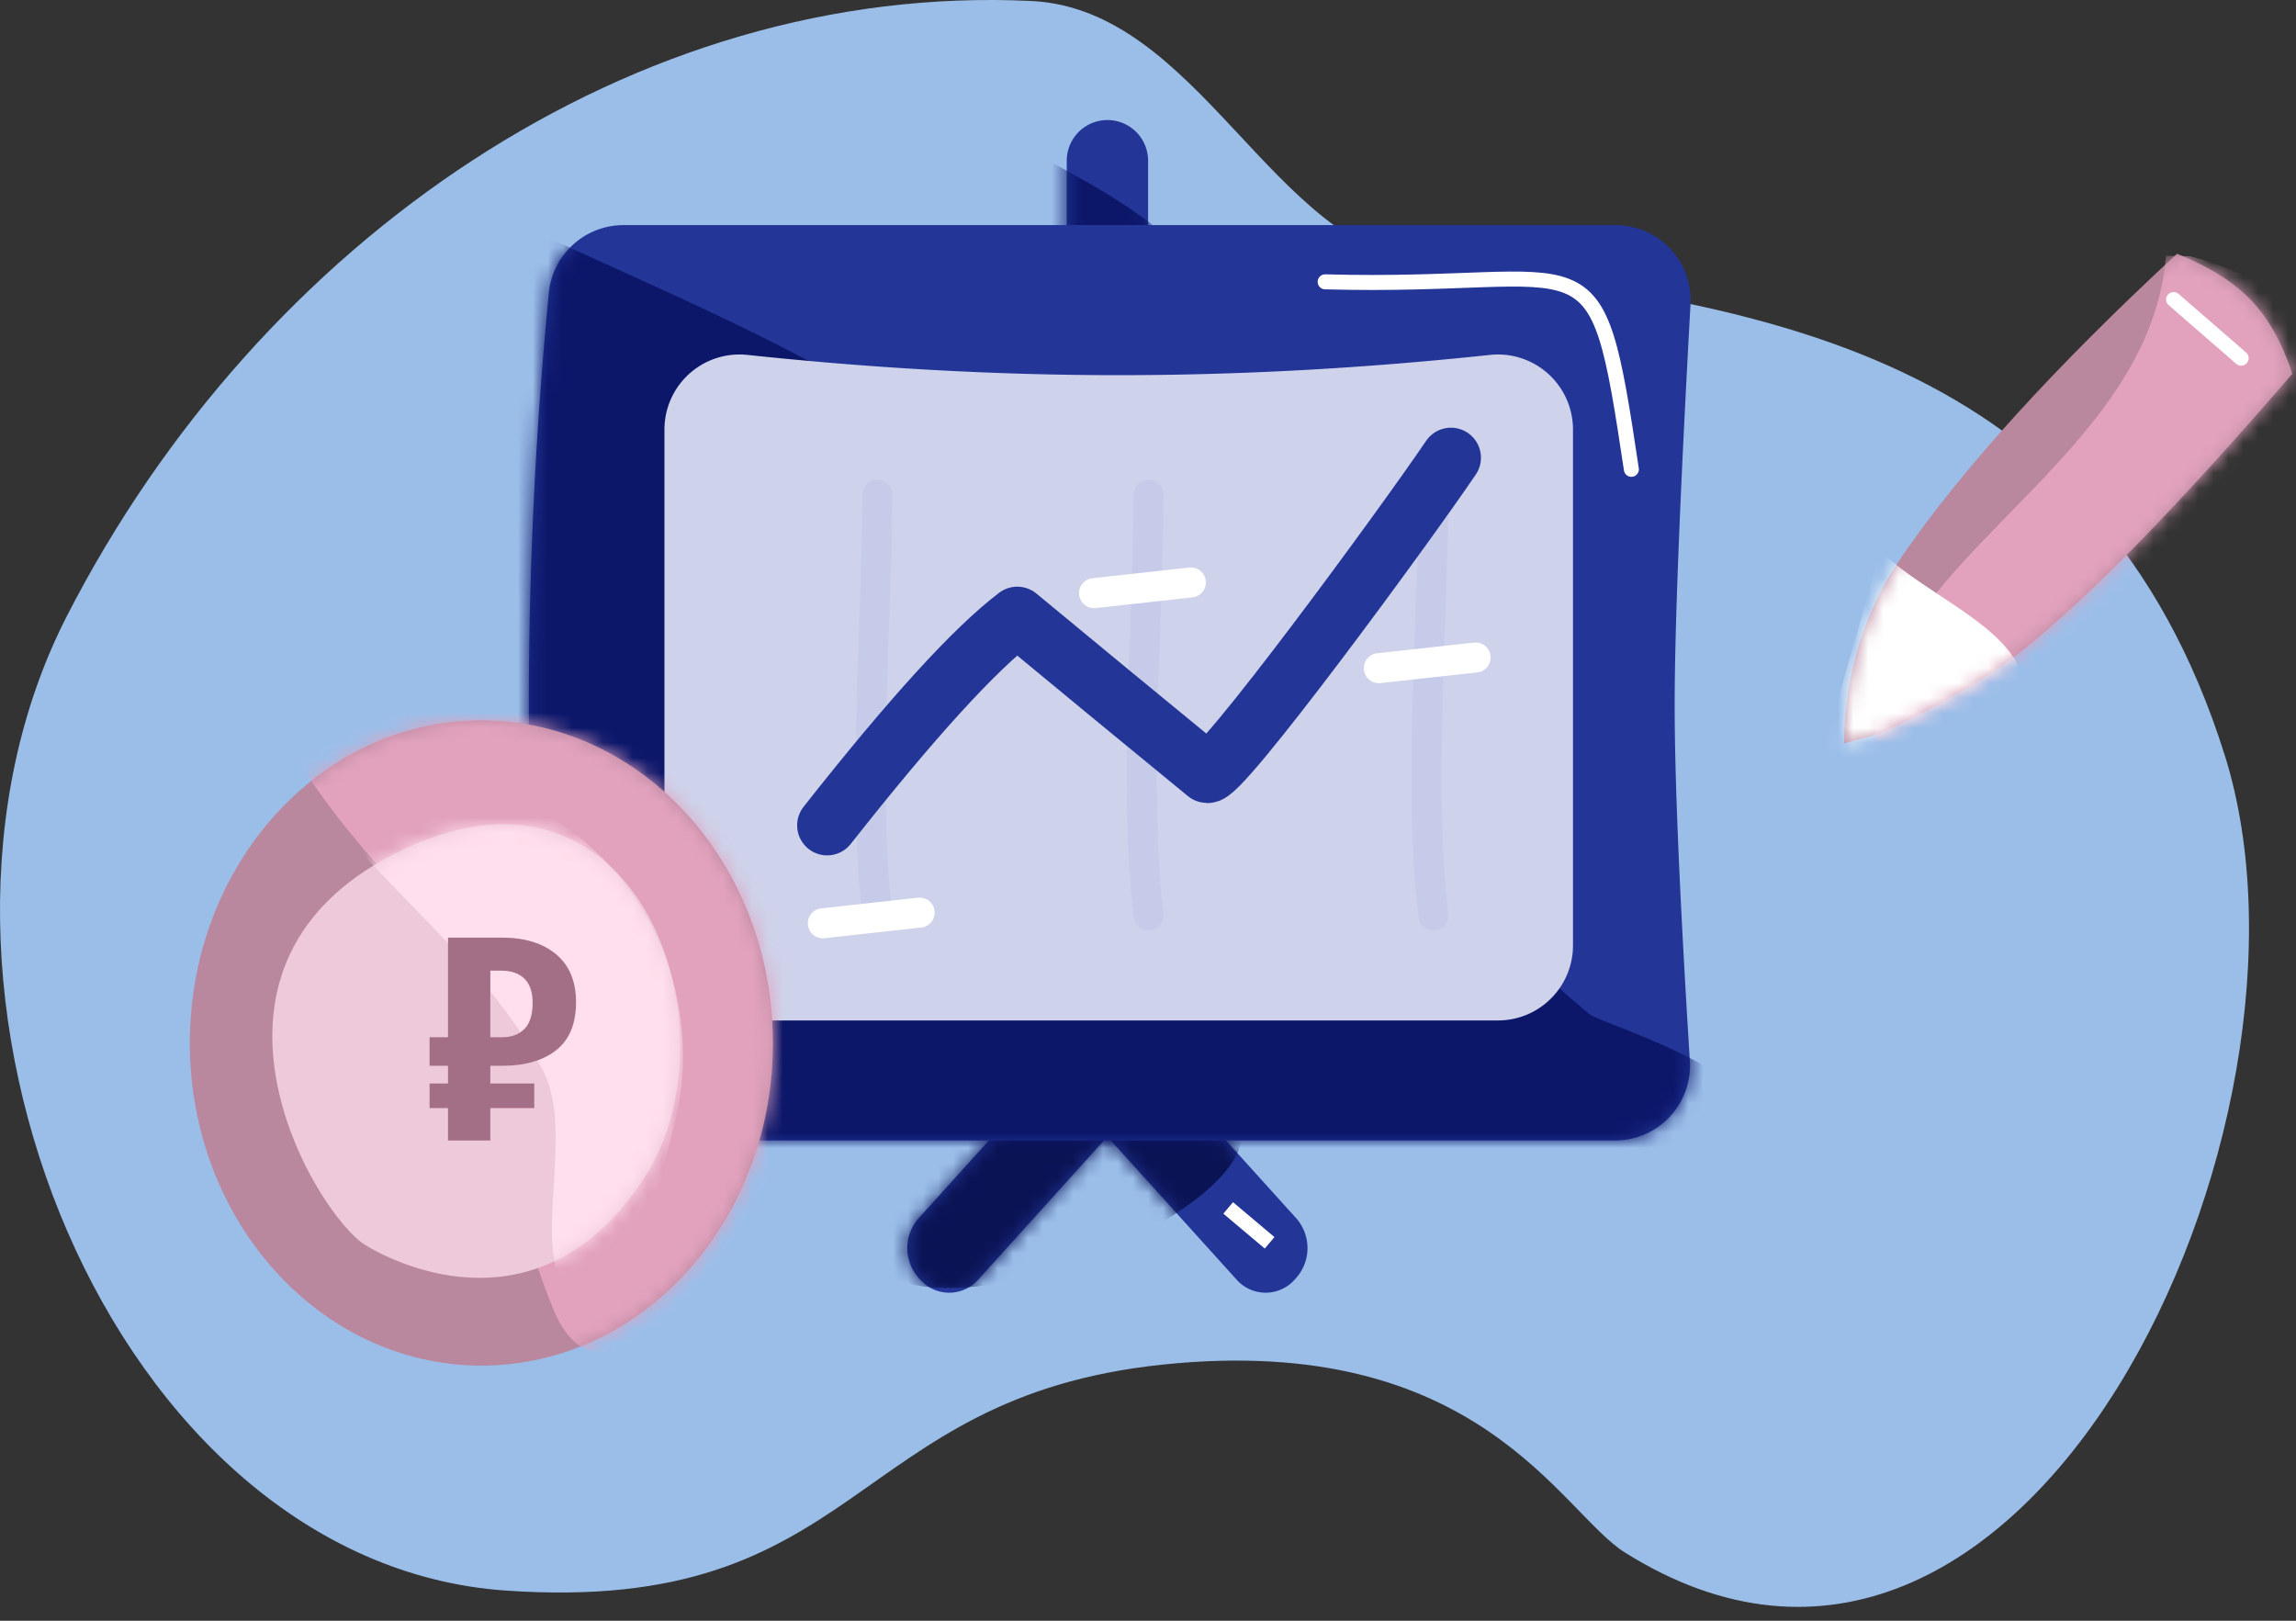 <svg xmlns="http://www.w3.org/2000/svg" xmlns:xlink="http://www.w3.org/1999/xlink" width="153" height="108" viewBox="0 0 153 108">
    <rect x="0" y="0" width="153" height="108" fill="#333333" stroke="none"/>
    <defs>
        <path id="a" d="M86.07 57.527c.065.058.127.12.185.184l.1.11a3 3 0 0 1 0 4.023L77.629 71.5l8.726 9.657a3 3 0 0 1 .128 3.87l-.128.153-.1.11a2.583 2.583 0 0 1-3.833 0l-8.627-9.547-8.625 9.547a2.584 2.584 0 0 1-3.834 0l-.1-.11a3 3 0 0 1 0-4.023l8.725-9.657-8.724-9.655a3 3 0 0 1-.129-3.87l.129-.153.1-.11a2.584 2.584 0 0 1 3.833 0l8.625 9.546 8.627-9.546a2.584 2.584 0 0 1 3.649-.184zM73.797 8a2.71 2.71 0 0 1 2.71 2.71v33.58a2.71 2.71 0 1 1-5.421 0V10.71A2.71 2.71 0 0 1 73.795 8z"/>
        <path id="c" d="M41.55 15h66.11a5 5 0 0 1 4.992 5.276c-.704 12.717-1.056 21.625-1.056 26.724 0 4.992.338 12.889 1.012 23.688a5 5 0 0 1-4.99 5.312H41.462a5 5 0 0 1-4.97-4.447c-.834-7.492-1.251-15.677-1.251-24.553 0-9.16.444-18.321 1.333-27.483A5 5 0 0 1 41.551 15z"/>
        <path id="e" d="M122.892 49.535c0-4.629 1.425-8.924 3.81-12.4 4.028-5.87 10.152-12.613 18.372-20.229 2.124.855 3.766 1.886 4.926 3.094 1.16 1.208 2.078 2.843 2.755 4.906-7.645 8.867-13.67 15.033-18.072 18.5-2.806 2.21-6.313 4.027-9.488 5.5l-2.303.629z"/>
        <ellipse id="g" cx="19.428" cy="21.5" rx="19.428" ry="21.5"/>
        <path id="i" d="M11.747 35c-3.366-2-13.554-19 2.71-26.5 15.687-7.233 22.14 12.298 15.814 22-6.325 9.702-15.158 6.5-18.524 4.5z"/>
    </defs>
    <g fill="none" fill-rule="evenodd">
        <path fill="#9BBEE9" fill-rule="nonzero" d="M77.5 90.93c-21.029 2.186-19.989 16.708-43.797 15.06C7.47 104.174-8.194 65.705 4.467 41.03 17.333 15.958 42.307-1.206 68.728.066 79.888.603 84.761 16.45 95.1 17.65c22.126 2.567 44.625 5.618 53.146 32.656 7.74 24.562-13.306 69.905-39.977 53.14-4.293-2.699-9.739-14.702-30.768-12.516z"/>
        <mask id="b" fill="#fff">
            <use xlink:href="#a"/>
        </mask>
        <use fill="#233698" fill-rule="nonzero" xlink:href="#a"/>
        <path fill-rule="nonzero" stroke="#FFF" d="M81.843 80.492l2.76 2.325" mask="url(#b)"/>
        <path fill="#0A1354" fill-rule="nonzero" d="M57.677 73.547c-.22 2.997-1.57 6.157-.66 8.99 3.616 11.27 44.519-9.913 15.184-10.695-5.16-.138-10.303.702-15.454 1.054l.93.65z" mask="url(#b)"/>
        <path fill="#0C176A" fill-rule="nonzero" d="M79.293 9.914c-25.259 12.755 1.223 11.389-.815.383" mask="url(#b)" transform="matrix(-1 0 0 1 147.598 0)"/>
        <mask id="d" fill="#fff">
            <use xlink:href="#c"/>
        </mask>
        <use fill="#233698" fill-rule="nonzero" xlink:href="#c"/>
        <path fill-rule="nonzero" stroke="#FFF" stroke-linecap="round" stroke-linejoin="round" d="M88.305 18.78c18.218.502 17.947-3.908 20.406 12.494" mask="url(#d)"/>
        <path fill="#0C176A" fill-rule="nonzero" d="M27.57 12.716c-1.151 19.893-3.469 39.746-3.452 59.68.003 4.086.81 8.84 3.511 11.625 11.356 11.712 25.14 3.032 36.97 1.582 8.212-1.008 16.533.217 24.786-.217 2.203-.116 30.979-1.213 28.898-9.55-1.192-4.773-11.541-7.562-12.393-8.276-10.692-8.964-19.762-20.164-30.548-28.988C58.907 25.13 50.042 22.113 32.61 14.05l-5.04-1.333z" mask="url(#d)"/>
        <path fill="#CED2EA" fill-rule="nonzero" d="M49.807 23.65c8.45.9 16.697 1.35 24.741 1.35s16.291-.45 24.742-1.35a5 5 0 0 1 5.53 4.971V63a5 5 0 0 1-5 5H49.277a5 5 0 0 1-5-5V28.621a5 5 0 0 1 5.529-4.971z" mask="url(#d)"/>
        <path fill-rule="nonzero" d="M45.18 24c-.995 50.747-1.364 44.435 13.555 44.125 14.356-.298 28.916-.298 44.28 0 1.934.037 1.352-13.007 1.352-15.125 0-10 2.725-29-1.351-29H45.18z" mask="url(#d)"/>
        <path fill-rule="nonzero" stroke="#7788E3" stroke-linecap="round" stroke-linejoin="round" stroke-width="2" d="M95.514 32.953c0 7.547-1.01 19.78 0 28.047" mask="url(#d)" opacity=".3"/>
        <path fill-rule="nonzero" stroke="#FFF" stroke-linecap="round" stroke-linejoin="round" stroke-width="2" d="M91.88 44.525l6.452-.712" mask="url(#d)"/>
        <path fill-rule="nonzero" stroke="#7788E3" stroke-linecap="round" stroke-linejoin="round" stroke-width="2" d="M76.538 32.953c0 7.547-1.01 19.78 0 28.047" mask="url(#d)" opacity=".3"/>
        <path fill-rule="nonzero" stroke="#FFF" stroke-linecap="round" stroke-linejoin="round" stroke-width="2" d="M72.903 39.525l6.453-.712" mask="url(#d)"/>
        <path fill-rule="nonzero" stroke="#7788E3" stroke-linecap="round" stroke-linejoin="round" stroke-width="2" d="M58.466 32.953c0 7.547-1.01 19.78 0 28.047" mask="url(#d)" opacity=".3"/>
        <path fill-rule="nonzero" stroke="#FFF" stroke-linecap="round" stroke-linejoin="round" stroke-width="2" d="M54.831 61.525l6.452-.712" mask="url(#d)"/>
        <path fill-rule="nonzero" stroke="#233698" stroke-linecap="round" stroke-linejoin="round" stroke-width="4" d="M55.12 55c5.61-7.124 9.833-11.76 12.67-13.906 4.028 3.336 8.239 6.805 12.632 10.406.698.573 13.204-16.474 16.265-21" mask="url(#d)"/>
        <path fill-rule="nonzero" stroke="#FFF" stroke-linecap="round" stroke-linejoin="round" d="M73.241 9.79l1.35.5" mask="url(#d)"/>
        <mask id="f" fill="#fff">
            <use xlink:href="#e"/>
        </mask>
        <use fill="#BA889E" fill-rule="nonzero" xlink:href="#e"/>
        <path fill="#E2A2BE" fill-rule="nonzero" d="M144.334 17.046c-1.144 14.437-21.021 20.93-19.295 33.669.116.861 1.411 1.322 2.16 1.054 5.585-2 11.167-4.293 16.204-7.627 10.918-7.228 19.15-22.634 2.551-27.065l-1.62-.031z" mask="url(#f)"/>
        <path fill="#FFF" fill-rule="nonzero" d="M125.613 35.677c-1.545 5.302-6.039 21.254-4.636 15.904l13.789-4.433c1.284-4.897-6.532-7.193-9.798-10.79" mask="url(#f)"/>
        <path fill-rule="nonzero" stroke="#FFF" stroke-linecap="round" stroke-linejoin="round" d="M144.844 19.96l4.501 3.906" mask="url(#f)"/>
        <rect width="18.072" height="20" x="100.301" y="40" fill="#E2A2BE" fill-rule="nonzero" mask="url(#f)" rx="5"/>
        <path fill="#FFDEED" fill-rule="nonzero" d="M108.6 42.663l2.651.314a5 5 0 0 1 4.412 4.965V53a5 5 0 0 1-5 5h-2.651a5 5 0 0 1-5-5v-5.372a5 5 0 0 1 5.589-4.965z" mask="url(#f)"/>
        <path fill-rule="nonzero" stroke="#A36F86" stroke-linecap="round" stroke-linejoin="round" stroke-width="3" d="M106.627 49.998c3.395 3.126 1.348 2.478 6.124-1.998" mask="url(#f)"/>
        <g transform="translate(12.65 48)">
            <mask id="h" fill="#fff">
                <use xlink:href="#g"/>
            </mask>
            <use fill="#BA889E" fill-rule="nonzero" xlink:href="#g"/>
            <path fill="#E2A2BE" fill-rule="nonzero" d="M6.331.275s-.488 2.347 9.03 12.537c11.397 12.202 2.204 9.77 8.824 26.34 4.078 10.205 15.167-8.993 15.604-11.037C44.835 4.518 25.17-6.77 7.621 1.92L6.331.275z" mask="url(#h)"/>
            <mask id="j" fill="#fff">
                <use xlink:href="#i"/>
            </mask>
            <use fill="#EDC9D9" fill-rule="nonzero" xlink:href="#i"/>
            <path fill="#FFDEED" fill-rule="nonzero" d="M9.846 6.996c4.572 5.467 10.39 9.924 13.714 16.4 2.378 4.631-1.65 13.552 2.76 15.687 3.646 1.765 4.648-7.326 5.822-11.533C36.072 13.467 23.254.523 11.376 5.477l-1.53 1.52z" mask="url(#j)"/>
            <path fill-rule="nonzero" stroke="#FFF" stroke-linecap="round" stroke-linejoin="round" d="M21.235 4.5c6.197-1.191 16.717 8.459 14.458 17" mask="url(#j)"/>
            <path fill="#A36F86" d="M20.024 24.2h2.928v1.64h-2.928V28h-2.82v-2.16h-1.228V24.2h1.229v-1.18h-1.23v-1.9h1.23v-6.64h3.578c1.53 0 2.738.37 3.624 1.11.885.74 1.328 1.803 1.328 3.19 0 1.44-.44 2.507-1.32 3.2-.879.693-2.078 1.04-3.596 1.04h-.795v1.18zm0-7.52v4.44h.76c.65 0 1.156-.187 1.517-.56.362-.373.542-.953.542-1.74 0-.707-.18-1.24-.542-1.6-.361-.36-.885-.54-1.572-.54h-.705z" mask="url(#j)"/>
        </g>
    </g>
</svg>
